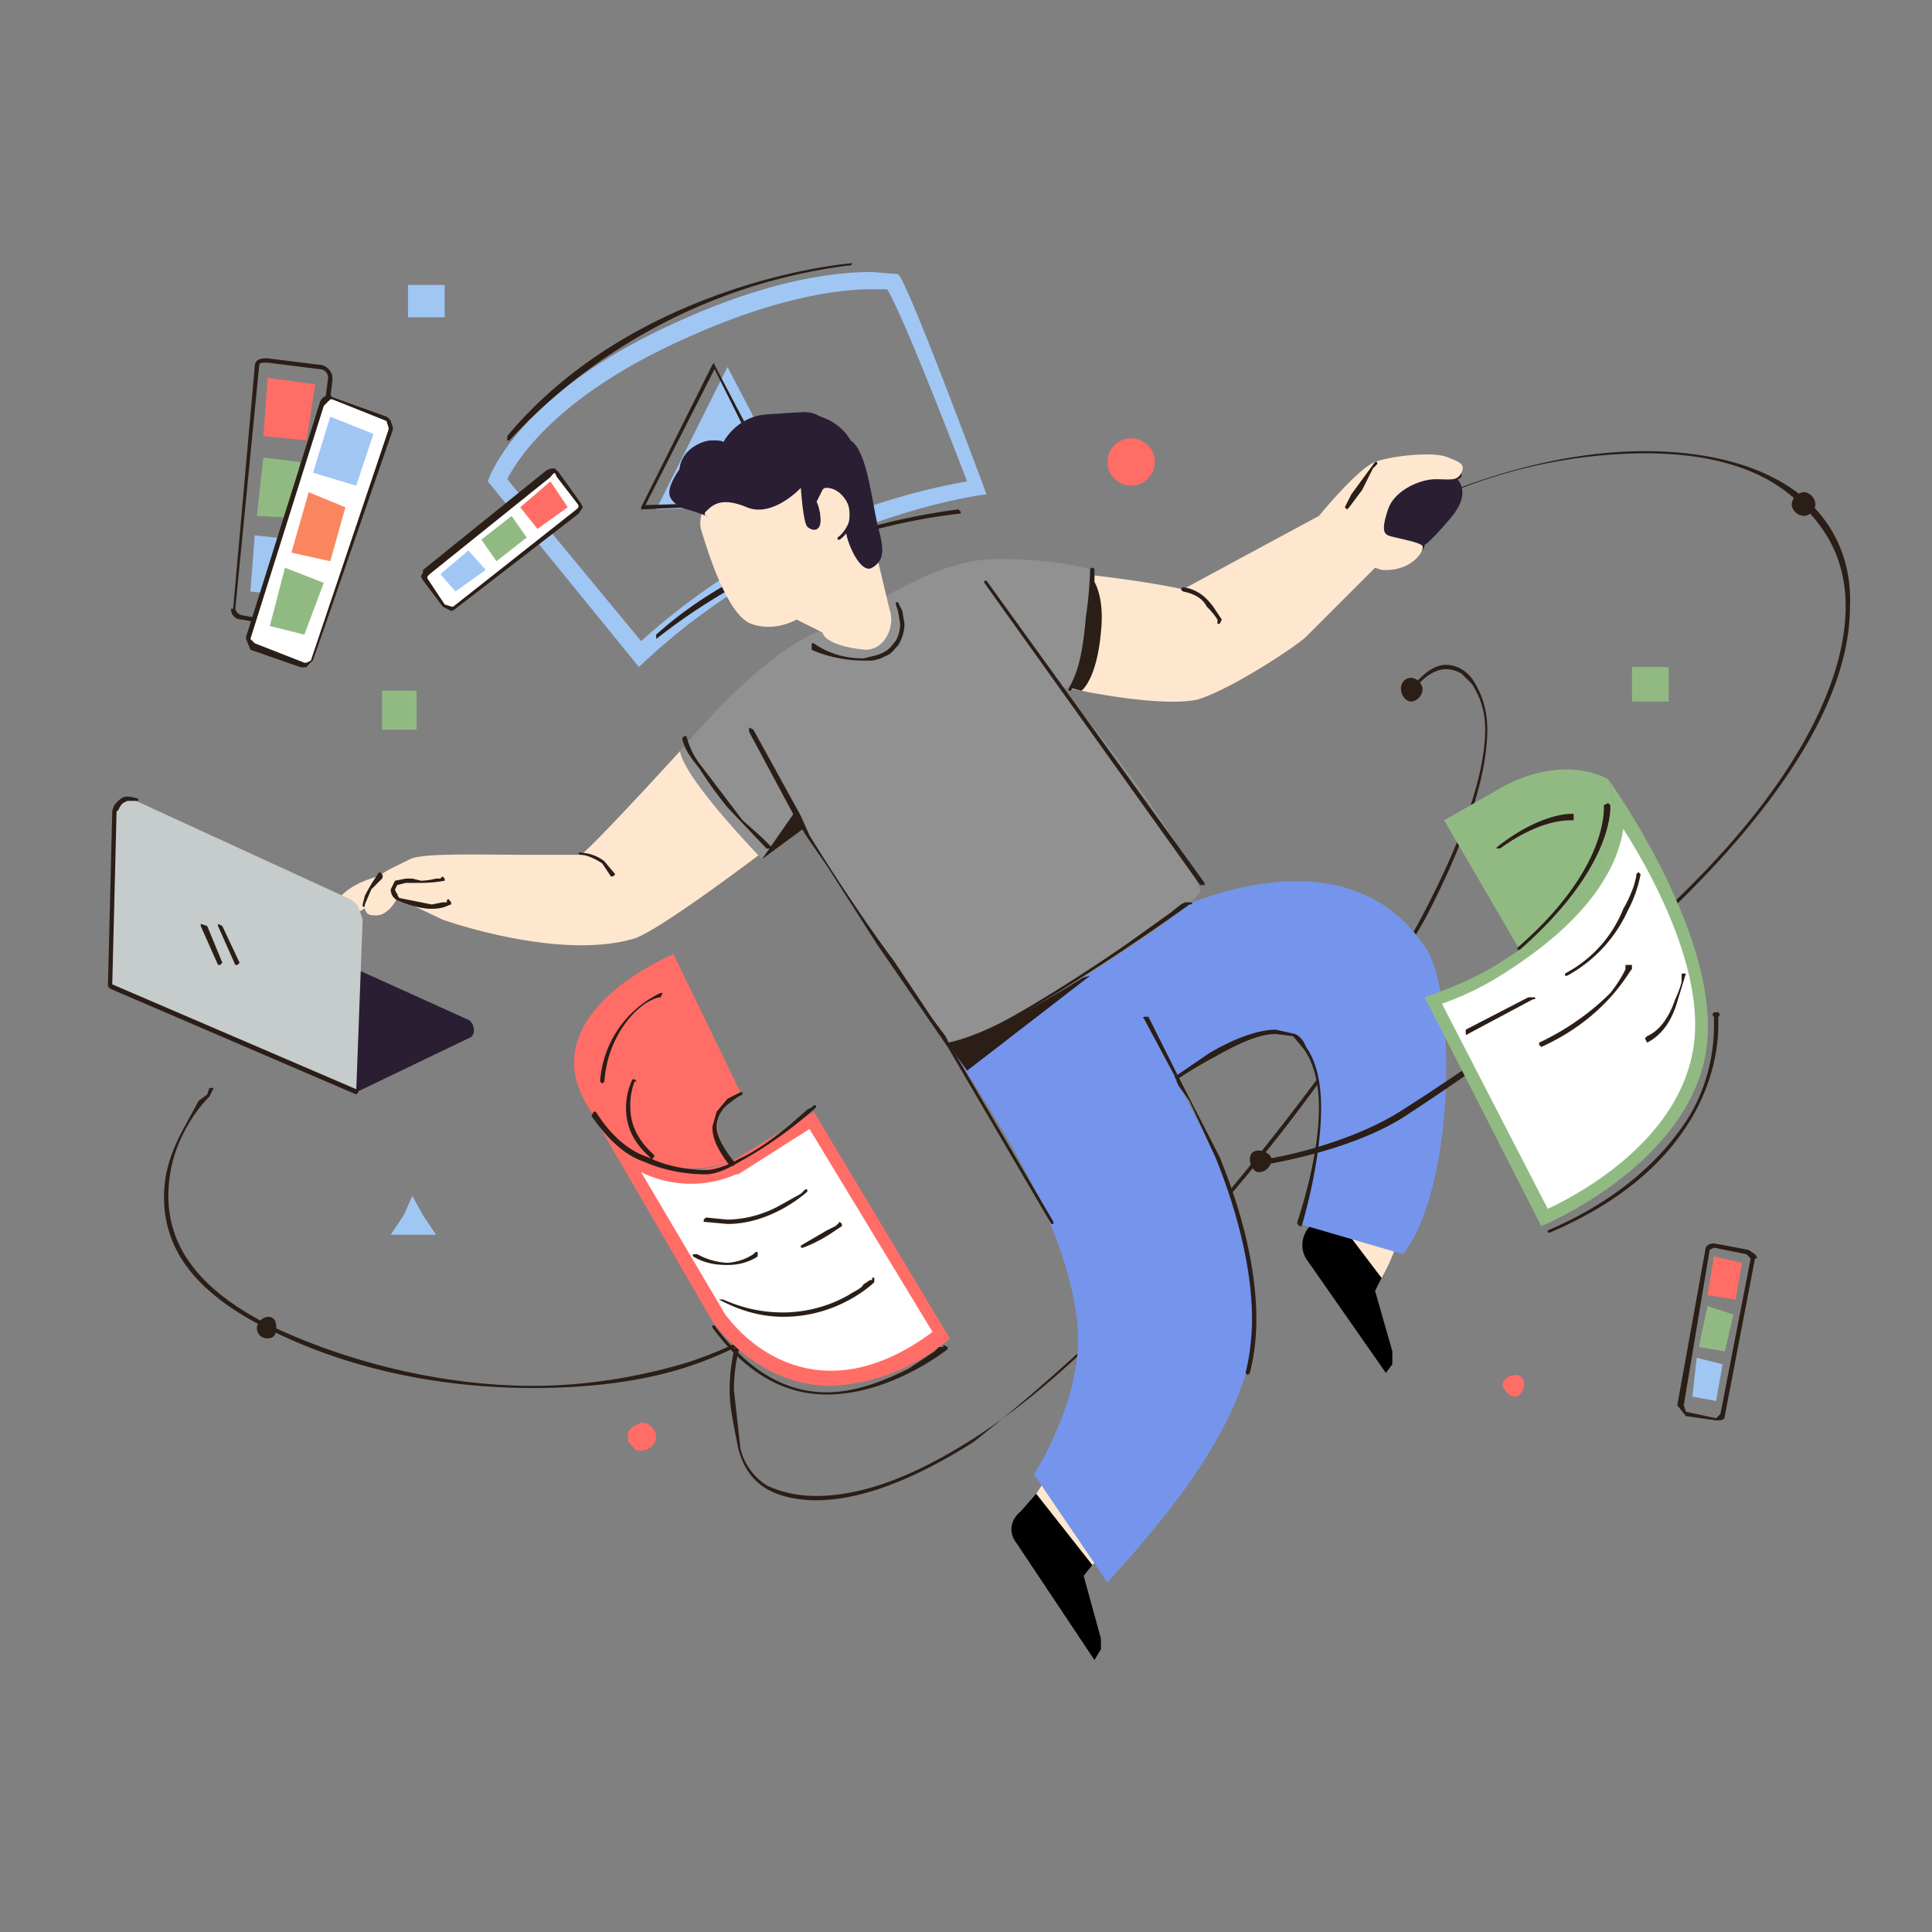 <svg xmlns="http://www.w3.org/2000/svg" fill="none" viewBox="0 0 895 895" xmlns:v="https://vecta.io/nano"><rect x="0" y="0" width="895" height="895" fill="#808080" stroke="none"/><style><![CDATA[.H{fill:#2a1e17}.I{fill:#a0c6f4}.J{fill:#fff}.K{fill:#ff6d66}.L{fill:#91ba83}.M{fill:#ffe7cf}.N{fill:#2a1e33}]]></style><defs><path id="A" d="M0 0h895v895H0V0Z" class="J"/></defs><g clip-path="url(#D)"><mask id="B" width="895" height="895" x="0" y="0" maskUnits="userSpaceOnUse"><use href="#A" class="J"/></mask><g mask="url(#B)"><mask id="C" width="895" height="895" x="0" y="0" maskUnits="userSpaceOnUse"><use href="#A" class="J"/></mask><g mask="url(#C)"><path d="m480 692 8-12 23 40-5 5-26-33m160-100s12-20 7-29l-39 4 32 25" class="M"/><path fill="#000" d="m640 592-3 6 8 28v6l-3 4-37-53c-3-5-2-12 3-16l7-8 25 33"/><path d="M657 315c4-4 8-7 13-7s10 3 13 8 6 12 6 22c0 19-8 48-29 88a846 846 0 0 1-209 242c-30 19-54 27-73 27-9 0-18-2-24-6s-10-10-12-18c-2-10-4-19-4-27 0-19 6-33 13-42l12-11 9-3a5 5 0 0 1 3 1 4 4 0 0 1 1 1v2l-1 5-5 6c-12 13-30 23-51 30s-46 10-72 10c-41 0-84-8-122-27-19-9-32-20-39-30a53 53 0 0 1-10-32c0-13 5-24 10-33l6-11 4-3 1-3h2l-1 2-1 2c-5 5-9 11-12 17a63 63 0 0 0-7 29 52 52 0 0 0 10 31c7 10 19 20 37 29 38 18 82 28 122 28 24 0 49-4 72-11 21-7 38-16 50-29l4-7 2-3a4 4 0 0 0-1-2h-2l-8 3c-10 7-24 23-24 51l3 27a28 28 0 0 0 12 17c6 3 14 5 23 5 19 0 42-7 72-26s63-49 99-91c54-63 89-112 110-152s29-68 29-86c0-10-3-16-6-21l-5-5a15 15 0 0 0-7-2c-4 0-8 2-12 6h-1a2 2 0 0 1-1 0l1-1" class="H"/><path fill="#7595ec" d="M602 567s20-57 3-82c-13-21-58 13-64 17l-31-57s7-9 25-19 91-41 126 14c13 20 14 108-11 141l-48-14z"/><path d="M671 228c33-13 64-19 91-19 28 0 52 6 69 18s27 31 26 54c0 28-14 62-47 102s-84 85-159 134c-26 17-68 23-68 23l-1-2 1-1h3c8-1 41-8 64-23 75-48 127-93 159-132s46-74 46-101c0-23-10-39-26-52s-39-19-67-19a238 238 0 0 0-92 19l1-1" class="H"/><path d="m715 564-50-99 22-12 33-24 22-26 11-26 17 32 17 44v38l-19 36-35 28-18 9zm-379 51-43-74h4l20 5 26-5 34-21 59 99-3 3-24 14-26 3-24-5-23-19z" class="J"/><path d="M272 512c15 25 34 30 48 30a53 53 0 0 0 19-4l38-23 63 105a90 90 0 0 1-55 22c-35 0-55-30-55-30l-58-100zm103 11-33 21h-1a52 52 0 0 1-44-1l39 66c1 1 18 26 49 26 15 0 31-6 47-18l-57-94" class="K"/><path d="m404 126 12 1c4 2 41 102 41 102s-88 10-161 80l-70-86s12-40 88-74c44-20 74-23 90-23zm0 8c-14 0-43 3-87 23-58 26-77 55-82 65l62 75a305 305 0 0 1 151-74c-15-39-31-79-37-89h-7" class="I"/><path d="M445 238a4 4 0 0 0-1 0 279 279 0 0 0-140 58v-1a2 2 0 0 1 0-1c54-49 140-58 140-58l1 1v1" class="H"/><path d="m370 233-33-63-33 66 66-3z" class="I"/><path d="M363 233h-1l-31-62-32 63 64-2v1l-66 3v-1l33-66 1-1v1l33 63a1 1 0 0 1 0 1h-1m31-110h-1a258 258 0 0 0-157 81 2 2 0 0 1-1 0 2 2 0 0 1 0-1v-1c30-36 70-56 102-67s57-13 57-13h1l-1 1m-50 278 9-6c-1-2-25-27-38-47 0 0 27 55 29 53m333-180-3 2-2 1-7-1h-2l-11 3a22 22 0 0 0-8 10 25 25 0 0 0-2 9v1l1 1h1l10 2 4 2 1 1 1 1-1 2c-1 1-1-1-1-2h-1a30 30 0 0 0-8-3l-4-1h-3l-2-2-1-2 3-9c1-5 5-8 9-11s8-4 12-4h2l7 1 1-1s2 0 3-2l1-1v3" class="H"/><path d="M659 253c-11 0-26-1-23-9s14-30 38-23c0 0 9 6-2 19s-13 13-13 13z" class="N"/><path d="M601 567v-1c2-6 10-31 10-53 0-10-2-20-7-27l-5-6-8-1c-9 0-20 6-29 11a204 204 0 0 0-21 13v-2l19-13c10-6 22-11 31-11l9 2c2 1 4 3 5 6 5 7 7 17 7 28 0 26-9 55-9 55h-1l-1-1" class="H"/><path fill="#7595ec" d="M510 445c14 15 56 89 66 124 13 47 8 87-63 164l-34-50s24-37 20-71c-6-50-41-98-59-128l70-39"/><path d="m505 452-57 44-18-25 75-19z" class="H"/><path d="M179 405c-9 2-16 5-21 10s-3 8-1 9 9 0 14-5 8-14 8-14" class="M"/><path d="M353 395c-1-2-25-27-38-47 0 0-42 46-46 48h-24c-21 0-49-1-55 2-10 5-16 7-19 14s-3 12 2 12c7 1 11-8 11-8l21 10s53 19 88 9c10-2 60-40 60-40zm318-183c5 2 8 3 6 7s-5 3-12 3-19 5-22 14-2 11 0 12 15 3 16 5-5 12-19 11l-3-1-32 32c-4 4-34 24-50 29-13 3-39-1-54-4a75 75 0 0 1-12-3s11-20 13-51c0 0 28 3 46 7l63-34s18-22 26-25 28-5 34-2" class="M"/><path d="m501 320-12-3s14-18 17-49c0 0 6 7 4 25-2 22-9 27-9 27" class="H"/><path fill="#919191" d="M506 264s-1 39-11 55l-4-1s49 57 65 94c3 7-101 73-116 72l-68-100-19 14s-36-37-38-50c0 0 35-43 63-55s55-35 86-34c27 0 42 5 42 5"/><path d="m353 398 19-14-3-9-16 23z" class="H"/><path d="M325 246c3 10 12 39 23 43s21-2 21-2l12 6c1 4 9 7 20 8 9 0 14-11 11-19l-5-21s-8-34-17-40-16-14-38-5c-34 14-27 30-27 30" class="M"/><path d="M392 247c1 6 7 19 12 16s6-7 3-18-5-36-13-41c0 0-4-8-14-11a14 14 0 0 0-9-2s-2 0-16 1-20 13-20 13 1-1-5-1-17 6-15 17c0 0 8-16 0-4s-5 14 0 18c21 6 9 5 12 2s7-7 19-2 25-9 25-9 1 16 3 18 7 3 6-5-3-7-3-9 5-7 12-2c8 6 3 19 3 19z" class="N"/><path d="M388 249c3-2 6-7 6-11a14 14 0 0 0-2-6c-3-5-7-6-9-6a2 2 0 0 0-2 1l-3 6 2 5-2 1h-1a20 20 0 0 1-1-6 10 10 0 0 1 2-7 6 6 0 0 1 2-2 6 6 0 0 1 3 0c3 0 8 3 11 8l1 6c0 5-2 9-6 12h-1v-1" class="N"/><path fill="#000" d="m506 725-4 5 8 29v5l-3 5-36-54c-4-5-3-11 2-15l7-8 26 33z"/><path d="M556 410 456 270v-1h1l101 140v1h-2M416 279l2 4 1 6c0 3-1 7-3 10-2 2-3 4-6 5a16 16 0 0 1-6 2 33 33 0 0 1-4 0c-14 0-24-5-24-5v-3h1c7 5 15 7 23 7l4-1c5-1 8-3 10-6 2-2 3-6 3-9l-1-6-1-3v-1h1m222-64-2 2-5 10-6 8-1 1-1-1 3-6 11-15h1v1M209 419c-1 0-3 2-9 2-4 0-9-1-16-4-2-1-3-3-3-5l2-4 5-1h3l4 1a31 31 0 0 0 7-1h2l1-1 1 1v1a64 64 0 0 1-11 1h-7l-4 1-1 2a4 4 0 0 0 1 2 4 4 0 0 0 1 2l15 3 5-1h2v-1c1-1 1 0 2 1v1m-32-12-5 5-3 7v1h-1v-1l1-4a85 85 0 0 1 6-10 2 2 0 0 1 1-1l1 1a2 2 0 0 1 0 2m106-1-4-6c-3-2-7-4-10-4a1 1 0 0 1-1-1h1a19 19 0 0 1 11 4l5 6-1 1h-1m281-117v-2a35 35 0 0 0-5-6c-2-4-6-6-11-7l-1-1 1-1c7 1 11 5 14 9l4 6-1 2h-1m-32 182 14 28 19 37c9 22 17 49 17 75 0 9-1 17-3 25l-1 1-1-1c2-8 3-17 3-25 0-25-8-53-17-75l-12-26-5-7-1-2v-1l-15-28c-1-1 0-1 1-1h1m-45 96-48-82-33-48-23-36-9-13-5-8-22-41v-2l2 1 22 40 4 9c8 13 24 38 39 58l18 27 6 8 2 4 48 82v1h-1" class="H"/><path d="M551 419a1082 1082 0 0 1-83 54c-11 6-22 11-28 12l-1-1v-1c6-1 17-5 28-11 18-10 38-23 54-34l21-15 5-4 2-1h3c1 1-1 1-1 1m-44-155a179 179 0 0 1-1 22c-2 12-5 26-10 34h-1v-1c5-7 7-21 8-33a182 182 0 0 0 2-22 1 1 0 1 1 2 0m-189 77c1 4 3 9 7 14l19 25 9 8 2 2 2 2a1 1 0 0 1 0 1 1 1 0 0 1-1 0 1 1 0 0 1-1 0l-18-19a188 188 0 0 1-13-18c-4-5-7-9-8-14l1-1h1m261 196c0 3 2 6 4 6a6 6 0 0 0 6-6c0-2-3-4-6-4s-4 2-4 4zm-460 78c0 3 2 5 5 5s4-2 4-5-1-5-4-5a6 6 0 0 0-5 5zm530-296c0 3 2 6 5 6a6 6 0 0 0 5-6 6 6 0 0 0-5-5c-3 0-5 2-5 5z" class="H"/><path d="M513 214c0 6 5 11 11 11s11-5 11-11-5-11-11-11-11 5-11 11" class="K"/><path d="m165 506 52-25c4-1 3-8-1-9l-95-43-2-1a6 6 0 0 0-3 1l-65 28 114 49z" class="N"/><path fill="#c6cbcb" d="m168 426-3 80-114-49 2-81c0-5 5-7 10-5l98 45a10 10 0 0 1 5 4l2 6"/><path d="M165 507 51 458l-1-1 2-81a9 9 0 0 1 1-3 14 14 0 0 1 3-3 5 5 0 0 1 3-1 22 22 0 0 1 5 1v1h-5l-2 1a7 7 0 0 0-2 3l-1 1-2 80 114 49v1l-1 1m-56-60-8-18v-1l2 1 8 17-1 1h-1m-8 0-8-18v-1l3 1 7 17-1 1h-1" class="H"/><path d="M696 642c1 2 3 5 6 5 2 0 4-3 4-5a4 4 0 0 0-4-5c-3 0-6 2-6 5zm-405 24a7 7 0 0 0 0 2l2 2a7 7 0 0 0 2 2h2a7 7 0 0 0 7-6 7 7 0 0 0-7-7l-2 1a7 7 0 0 0-2 1l-2 2a7 7 0 0 0 0 3z" class="K"/><path d="M177 338h16v-18h-16v18z" class="L"/><path d="m191 554-4 9-6 9h21l-6-9-5-9" class="I"/><path d="m268 237-58 44h-5l-9-12c0-1 0-4 2-5l57-45h4l9 14v4" class="J"/><path d="M268 237v1l-57 44a4 4 0 0 1-2 1l-4-2-9-12-1-2 1-2a2 2 0 0 1 0-1l57-46a7 7 0 0 1 4-1l2 2 10 14 1 2-2 3v-1l-1-1 1-1v-1l-10-13-1-2a7 7 0 0 0-2 2l-56 45-1 1v1l8 12 3 1h1l57-45 1 1" class="H"/><path d="m263 235-14 10-8-10 14-12 8 12z" class="K"/><path d="m244 249-14 11-7-10 14-11 7 10z" class="L"/><path d="m225 264-14 10-7-8 13-11 8 9z" class="I"/><path d="M153 176h1l-13 110c-1 3-3 5-6 5h-1l-22-4c-3 0-5-2-5-5h1l10-112c0-3 2-4 5-4a10 10 0 0 1 1 0l24 3c3 0 6 3 6 6v1h-1l-1-1a4 4 0 0 0-4-4l-24-3h-1c-2 0-3 0-3 2l-11 112a4 4 0 0 0 3 3l22 4h1a4 4 0 0 0 3-4l14-110 1 1" class="H"/><path d="m146 178-4 26-20-2 2-27 22 3z" class="K"/><path d="m139 214-2 26-18-1 3-27 17 2" class="L"/><path d="m137 250-4 26-17-2 2-26 19 2" class="I"/><path d="m181 199-36 107-1 1a3 3 0 0 1-1 1 3 3 0 0 1-1 0 3 3 0 0 1-1 0l-23-9-2-1a4 4 0 0 1-1-3l34-107a3 3 0 0 1 5-3l25 9 2 2a4 4 0 0 1 0 3" class="J"/><path d="M181 199h1l-37 107-3 3a9 9 0 0 1-3 0l-23-8-2-5v-1l34-108a5 5 0 0 1 5-4l1 1 25 9a5 5 0 0 1 2 2l1 3v1h-2a4 4 0 0 0 0-1l-1-3-25-10h-1l-3 3-34 108 2 2 23 9h1l2-1 36-107h1" class="H"/><path d="m173 201-8 24-20-6 8-26 20 8" class="I"/><path fill="#f9865f" d="m160 235-7 25-18-4 8-28 17 7z"/><path d="m150 270-9 24-16-4 7-27 18 7m606 55h17v-16h-17v16z" class="L"/><path d="M189 147h17v-15h-17v15z" class="I"/><path d="M830 234a6 6 0 0 0 6 5 6 6 0 0 0 5-5 6 6 0 0 0-5-6 6 6 0 0 0-6 6zm-17 349-14 73c0 2-2 2-4 2l-14-2-4-5c0 1 0 0 0 0l13-72c0-2 2-3 4-3l16 3 3 2a5 5 0 0 1 1 2h-3l-2-2-15-3-2 1-12 72 1 3 14 3 2-2 14-72h2" class="H"/><path d="m807 585-3 17-13-2 3-18 13 3z" class="K"/><path d="m803 609-4 17-12-2 4-19 12 4z" class="L"/><path d="m798 632-3 17-11-2 2-18 12 3z" class="I"/><path d="M704 440c26-19 52-49 41-79 0 0-19-12-48 3l-28 16 35 60" class="L"/><path d="M745 361s55 76 45 128-76 79-76 79l-54-106c17-6 28-11 44-22 26-19 52-49 41-79zm7 23c-3 20-18 41-45 60-14 10-25 16-39 21l49 95c15-7 59-31 67-72 7-34-16-79-32-104z" class="L"/><path d="M760 405a59 59 0 0 1-6 17 65 65 0 0 1-28 30h-1v-1c15-8 23-20 27-30a60 60 0 0 0 5-11l1-4v-1l1-1 1 1m-50 58-30 16c-1 1-1 0-1-1v-1l29-15h3c1 1-1 1-2 1m47-14c-1 0-11 22-42 36l-1-1v-1c15-7 26-16 33-23a65 65 0 0 0 6-9l1-2v-2h3v2m25 2-4 13c-2 7-6 15-14 19l-1-2 1-1c7-3 11-11 13-17a51 51 0 0 0 3-8v-4h2m-35-78v1c0 6-3 32-42 66h-1v-1c39-34 40-60 40-65v-1l2-1 1 1m-17 7h-1c-3 0-15 0-33 13h-2l1-1c18-14 31-15 34-15h1v3m67 91v4c0 9-2 26-13 44s-30 37-65 52h-1v-1c35-15 54-35 65-52 8-13 12-28 12-43v-4a1 1 0 0 1 1-2 1 1 0 0 1 1 2" class="H"/><path d="m312 442 31 64s-21 8-4 32c0 0-41 17-67-26s40-70 40-70z" class="K"/><path d="M344 507a31 31 0 0 0-6 4c-3 2-6 6-6 11 0 4 3 10 8 16v2h-2c-6-8-8-13-8-18l2-7 5-6 6-3h1v1" class="H"/><path d="M378 513a190 190 0 0 1-35 25c-5 3-11 6-16 6-10 0-20-2-29-6-9-3-17-11-24-21l1-2h1c7 11 15 18 24 21 8 4 18 6 27 6 4 0 10-2 15-5 9-4 18-11 24-16l8-7 2-1 1-1h1v1m-4 39s-16 15-37 15l-11-1v-1l1-1 10 1a52 52 0 0 0 25-7l9-5 1-1 1-1h1v1m-23 30s-5 4-14 4c-6 0-11-1-16-4v-1h2a32 32 0 0 0 14 4 25 25 0 0 0 12-4l1-1h1v2m54 12s-16 16-42 16c-9 0-18-2-28-7l-2-1h2c9 4 18 6 28 6a62 62 0 0 0 30-8c3-2 6-3 7-5l3-2h1v-1a1 1 0 0 1 1 0 2 2 0 0 1 0 1v1m-15-26-6 4a67 67 0 0 1-12 6h-1v-1l12-7 4-2a11 11 0 0 0 2-2l1 1v1m-84-106c-1 0-6 1-12 7s-13 17-14 32l-1 1-1-1a49 49 0 0 1 28-41h1l-1 2m-11 39h-1a30 30 0 0 0-2 12c0 6 2 14 11 22v1l-1 1a2 2 0 0 1-1-1c-9-8-11-16-11-23 0-4 1-9 3-13h1l1 1m144 124s-26 21-56 21c-18 0-36-8-53-31v-1h1c17 23 35 31 52 31 14 0 28-6 38-11l12-8 2-2h2v-1l2 1v1" class="H"/></g></g></g><defs><clipPath id="D"><path d="M0 0h895v895H0z" class="J"/></clipPath></defs></svg>